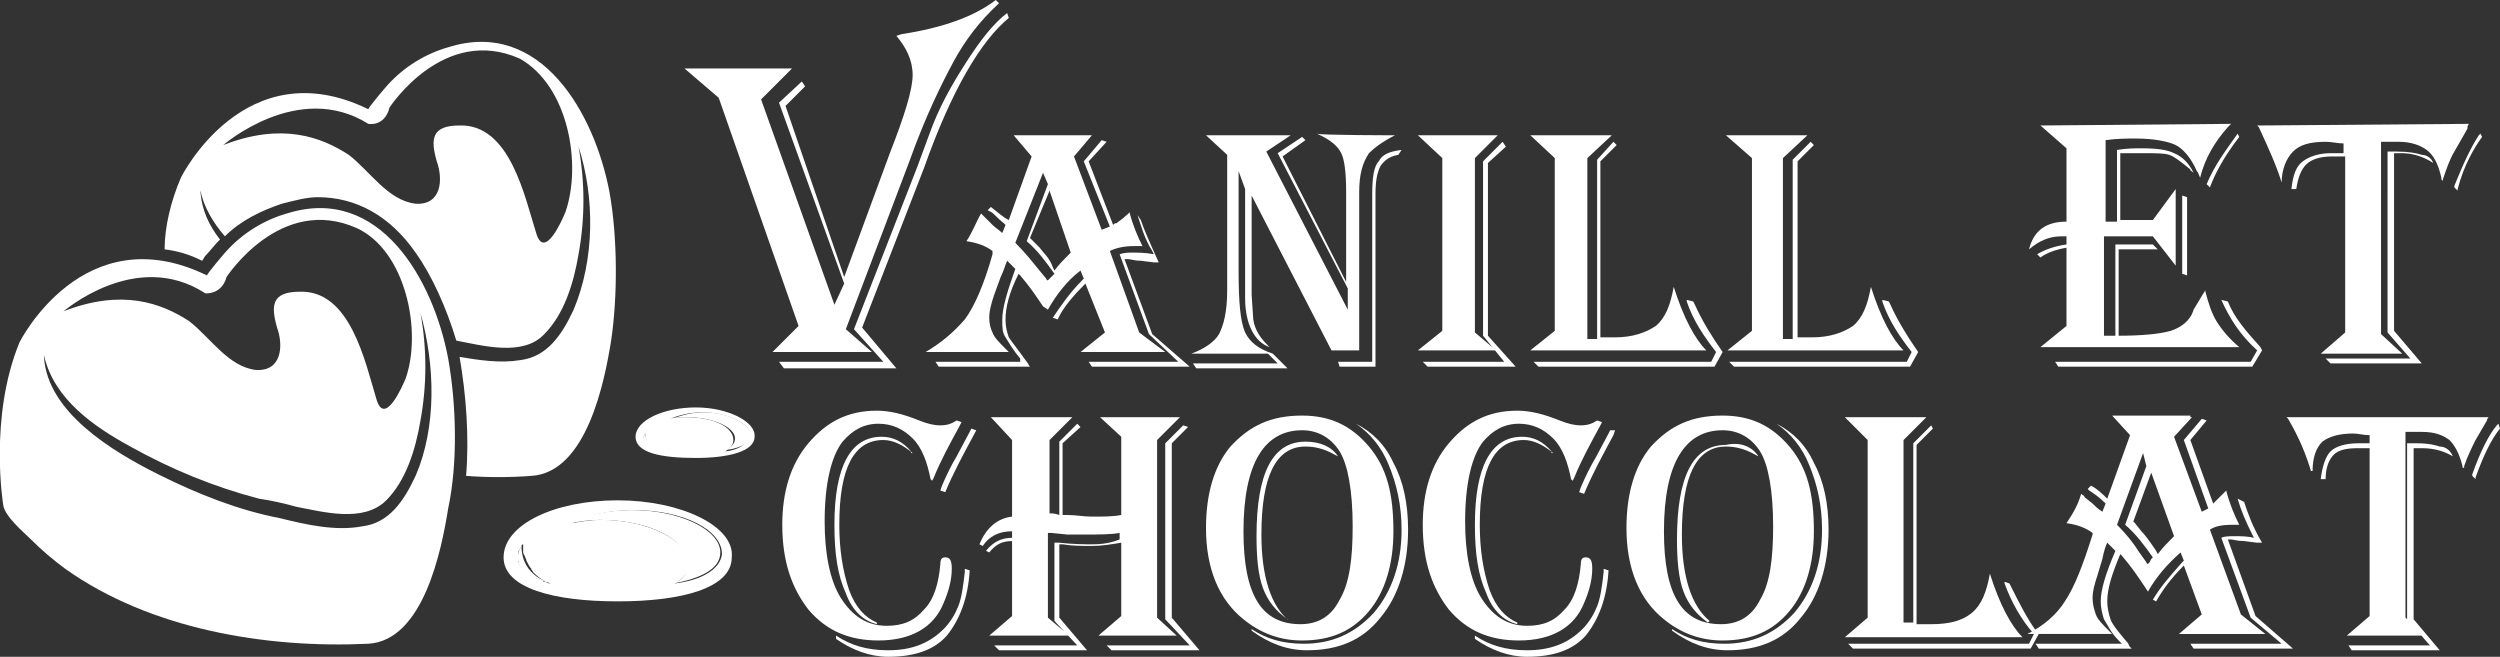 <?xml version="1.0" encoding="utf-8"?>
<!-- Generator: Adobe Illustrator 24.1.0, SVG Export Plug-In . SVG Version: 6.00 Build 0)  -->
<svg version="1.1" id="Layer_1" xmlns="http://www.w3.org/2000/svg" xmlns:xlink="http://www.w3.org/1999/xlink" x="0px" y="0px"
	 width="153.4px" height="40.3px" viewBox="0 0 153.4 40.3" style="enable-background:new 0 0 153.4 40.3;" xml:space="preserve">
<rect x="0" y="0" width="153.4" height="40.3" fill="#333333" stroke="none"/>
<style type="text/css">
	.st0{fill:#FFFFFF;}
</style>
<g>
	<path class="st0" d="M38.8,31.3c-1.5,0-2.9,0.3-3.8,0.8c0.6-0.1,1.1-0.2,1.8-0.2c3,0,5.4,1.2,5.4,2.7c0,0.6-0.3,1-0.9,1.2
		c1.7-0.3,2.9-0.9,2.9-1.9C44.2,32.5,41.7,31.3,38.8,31.3z"/>
	<path class="st0" d="M32,33.5c0,0-1.2,1.6,1.9,2.3C33.8,35.8,32,35.4,32,33.5z"/>
	<path class="st0" d="M39.6,26.6c0,0-0.7,0.8,1,1.1C40.3,27.6,39.6,27.3,39.6,26.6z"/>
	<path class="st0" d="M43.2,25.3c-0.8,0-1.4,0.2-2,0.4c0.3-0.1,0.6-0.1,1-0.1c1.5,0,2.9,0.6,2.9,1.3c0,0.3-0.2,0.5-0.5,0.7
		c0.9-0.1,1.5-0.5,1.5-1C45.9,26,44.7,25.3,43.2,25.3z"/>
	<path class="st0" d="M37.4,11.8C36.5,7,33.2,1.1,27.5,2.9c-1.4,0.4-2.7,1.2-3.7,2.3c-0.1,0.1-1.2,1.4-1.2,1.5
		C15,3,11.1,10.9,11.1,10.9c-0.6,1.4-1,3-1,4.4c0.8,0.1,1.5,0.3,2.3,0.7c0.1-0.1,0.1-0.2,0.2-0.3c0.2-0.2,0.6-0.7,0.7-0.8
		c0.1-0.1,0.1-0.1,0.2-0.2c-0.7-0.9-1.1-1.8-1.2-2.9v-0.1c0.2,1,0.8,2,1.5,2.8c1-1,2.3-1.6,3.5-2c0.8-0.2,1.5-0.4,2.2-0.4
		c2.3,0,4.4,1.1,6,3.4c1,1.4,1.9,3.4,2.5,5.4c1.6,0.3,4.1,1,5.4-0.4c1.2-1.2,1.8-3.1,2.1-4.9c0.4-2.2,0.4-4.4,0-6.6
		c1,3.1,1,6.9-0.3,10c-0.7,1.5-1.6,2.9-3.3,3.1c-1.2,0.2-2.5,0-3.7-0.2c0.4,2.3,0.6,4.9,0.4,7.3c1.3,0.1,2.7,0.1,4,0
		c3.4-0.2,4.5-5.8,4.9-8.3C37.9,18.2,37.9,14.6,37.4,11.8z M34.7,13c-0.2,0.5-1.3,3-1.8,1.3c-0.7-2.2-1.6-6.7-4.7-6.6
		c-1.7,0-1.8,0.8-1.4,2.2c0.4,1.1,0.3,2.7-1.3,2.6c-1.7-0.2-2.8-2-4.1-3c-1.7-1.1-4.1-2-7.7-0.6c0,0,4.6-4,8.9-1.3c0,0,1,0.2,1.3-1
		c0,0,3.3-5.1,8-3C34.9,5.3,35.7,10.1,34.7,13z"/>
	<path class="st0" d="M27.5,22c-0.9-4.8-4.2-10.7-9.9-8.9c-1.4,0.4-2.7,1.2-3.7,2.3c-0.1,0.1-1.2,1.4-1.2,1.5
		C5.1,13.2,1.2,21,1.2,21c-1.9,4.6-1,10-1,10c0.1,0.7,1.3,1.7,1.7,2.1c0.7,0.7,1.3,1.2,2.1,1.8c5.2,3.7,12.3,4.9,18.6,4.6
		c3.4-0.2,4.5-5.8,4.9-8.3C28.1,28.4,28,24.8,27.5,22z M12.6,18c0,0,1,0.1,1.3-1c0,0,3.3-5.1,8-3c3,1.4,4,6.3,3,9.2
		c-0.2,0.5-1.3,3-1.8,1.3c-0.7-2.3-1.6-6.7-4.7-6.6c-1.7,0-1.8,0.8-1.4,2.2c0.4,1.1,0.3,2.7-1.3,2.6c-1.7-0.2-2.8-2-4.1-3
		c-1.7-1.1-4.1-2-7.7-0.6C3.8,19.2,8.3,15.2,12.6,18z M25.5,29.2c-0.7,1.5-1.6,2.9-3.3,3.1c-1.6,0.3-3.4-0.1-5-0.5
		c-2.6-0.5-5.1-1.5-7.5-2.7c-2.8-1.4-6.8-3.8-7-7.2c0-0.1,0-0.1,0-0.1c0.6,2.7,3.1,4.4,5.3,5.6c2.5,1.4,5.2,2.5,7.9,3.2
		c0.7,0.1,1.6,0.3,2.3,0.5c1.6,0.3,4.1,1,5.5-0.4c1.2-1.2,1.8-3.1,2.1-4.9c0.4-2.2,0.4-4.4,0-6.6C26.7,22.4,26.8,26.2,25.5,29.2z"/>
	<path class="st0" d="M37.9,30.7c-3.9,0-7,1.5-7,3.5c0,1.9,3.1,2.7,7,2.7s7-0.8,7-2.7C45.1,32.3,41.8,30.7,37.9,30.7z M33.3,35.6
		c-0.4-0.1-0.6-0.2-0.8-0.4c-0.1,0-0.1-0.1-0.2-0.1c-0.1-0.1-0.2-0.1-0.2-0.2L32,34.8c-0.1-0.1-0.2-0.3-0.2-0.4v-0.1
		c0-0.1,0-0.2,0-0.3s0-0.2,0.1-0.3c0-0.1,0.1-0.1,0.1-0.2s0.1-0.1,0.1-0.1c0,0.1,0,0.2,0,0.4c0,0.1,0,0.2,0.1,0.3
		c0,0.1,0.1,0.2,0.1,0.3c0.1,0.2,0.2,0.4,0.3,0.5c0,0.1,0.1,0.1,0.1,0.2c0.3,0.3,0.6,0.5,0.8,0.6c0.1,0,0.2,0.1,0.3,0.1
		c-0.1,0-0.2,0-0.3-0.1C33.4,35.7,33.3,35.7,33.3,35.6z M41.4,35.8c0.6-0.3,0.9-0.8,0.9-1.2c0-1.4-2.5-2.7-5.4-2.7
		c-0.7,0-1.2,0.1-1.8,0.2c1-0.5,2.3-0.8,3.8-0.8c3,0,5.4,1.2,5.4,2.7C44.2,34.9,43.1,35.6,41.4,35.8z"/>
	<path class="st0" d="M42.7,25c-2,0-3.7,0.8-3.7,1.8c0,1,1.6,1.3,3.7,1.3c2,0,3.6-0.4,3.6-1.3C46.4,25.9,44.7,25,42.7,25z
		 M39.6,26.6c0,0.9,0.7,1.1,1,1.1C39,27.3,39.6,26.6,39.6,26.6z M44.5,27.7c0.3-0.2,0.5-0.4,0.5-0.7c0-0.8-1.2-1.4-2.9-1.4
		c-0.3,0-0.7,0-1,0.1c0.5-0.2,1.2-0.4,2-0.4c1.5,0,2.9,0.7,2.9,1.3C45.9,27.2,45.4,27.6,44.5,27.7z"/>
</g>
<g>
	<path class="st0" d="M61.1,0l0.2,0.2c-1.2,1.1-2.1,2.3-2.8,3.6s-1.7,3.3-2.7,6.1l-3.9,10.3l1.6,1.4h-6.1L49,20L44.1,6L42,4.2h6.6
		l-1.9,1.9l4.5,12.6l0.6-1.3L47.8,6.3L49.2,5l0.2,0.3l-1.2,1.2L51.8,17l2.8-7.6C55.5,7.1,56,5.5,56,4.6s-0.4-1.7-1-2.4l0.3-0.1
		C57.9,1.7,59.8,1,61.1,0z M61.8,0.8l0.1,0.3c-1.7,1.4-3.5,4.4-5.2,9.2l-3.8,9.8l2.1,2.5h-6.9l-0.3-0.4h6.4l-1.8-2l3.9-10l0.7-1.9
		c0.6-1.7,1.4-3.1,2.3-4.5C60.2,2.4,61,1.4,61.8,0.8z"/>
	<path class="st0" d="M67,8.3l-1.1,1.3l1.7,4.5l0.5-0.2l-1.6-4l1.1-1.3l0.3,0.1l-1.1,1.2l1.5,3.9c0.1-0.1,0.1-0.1,0.2-0.1l0.4-0.3
		c0.2-0.2,0.4-0.3,0.4-0.4c0.2,0.8,0.5,1.5,0.8,2.1c-0.2,0-0.4,0-0.5,0c-0.6,0-1.1,0.1-1.5,0.3l1.8,5l1.6,1.2h-5.2l1.5-1.2l-1.2-3
		c-0.7,0.7-1.4,1.5-1.7,2.2l-0.3-0.1c0.4-0.6,1-1.5,1.8-2.3l0.1-0.1l-0.2-0.5c-0.8,0.6-1.5,1.5-2,2.4L64,18.8
		c-0.4-0.6-0.8-1.2-1.4-1.9l-0.1-0.1c-0.6,1.2-0.8,2.1-0.8,2.8c0,0.5,0.1,0.8,0.2,1.1c0.2,0.3,0.6,0.8,1.1,1.5
		c0.1,0.1,0.1,0.2,0.2,0.3h-5.6l-0.2-0.3h5.2L62.6,22c-0.5-0.6-0.7-1-0.9-1.3c-0.2-0.3-0.2-0.6-0.2-1.1c0-0.7,0.3-1.7,0.8-3.1
		l-0.5-0.5c-0.1,0.2-0.2,0.6-0.4,1l-0.4,1.1c-0.2,0.6-0.3,1-0.3,1.4s0.1,0.7,0.2,0.9c0.1,0.3,0.4,0.6,0.8,1c0,0,0.1,0.1,0.2,0.2
		h-5.1c1-0.6,1.7-1.2,2.4-2c0.6-0.8,1.2-2.2,1.7-4v-0.2c-0.4-0.3-0.9-0.5-1.6-0.6c0.4-0.6,0.6-1.2,0.9-1.7c0.1,0.1,0.2,0.2,0.2,0.2
		l0.5,0.5c0.2,0.2,0.4,0.3,0.6,0.5l0.2-0.5l-0.1-0.1c-0.4-0.3-0.6-0.6-0.8-0.7l-0.2-0.1l0.2-0.2c0.4,0.3,0.7,0.6,1.1,0.8l1.4-3.9
		l-1.1-1.3H67z M64,10.6l-1.7,4.3c0.6,0.6,1,1.1,1.4,1.6l0.5,0.6c0,0,0,0.1,0.1,0.1c0.1-0.1,0.1-0.1,0.1-0.1l0.2-0.2l0.1-0.1
		c-0.5-0.7-1-1.4-1.7-2l1.3-3.5L64,10.6z M64.4,11.7l-1.2,2.9c0.1,0.1,0.1,0.1,0.1,0.1l0.5,0.5c0.2,0.3,0.6,0.6,0.8,1.2l0.1,0.2
		c0.3-0.4,0.6-0.7,1-1.1L64.4,11.7z M70,13.5c0.2,0.6,0.6,1.5,1.1,2.6c-0.2,0-0.3,0-0.3,0L70,16c-0.4,0-0.6-0.1-0.8-0.1
		c0,0-0.1,0-0.2,0l1.7,4.6l2.3,2h-6l-0.2-0.3h5.5l-1.8-1.7l-1.8-4.9c0.3-0.1,0.5-0.1,0.8-0.1s0.8,0,1.3,0.1l-0.1-0.2
		c-0.5-0.8-0.7-1.6-0.9-2.2L70,13.5z"/>
	<path class="st0" d="M85.6,8.3c-0.8,0.4-1.3,0.8-1.6,1.1c-0.4,0.6-0.6,1.3-0.6,2.4v0.6v9.1h-1.7l-4.9-9.5v5.6v0.5l0.1,1.5
		c0.1,0.7,0.5,1.2,0.9,1.6l0.1,0.1c-0.9-0.3-1.5-1.4-1.5-3v-1v-5.7L76,10.5v6.1c0,1.9,0.1,3.1,0.4,3.8c0.3,0.6,0.8,1,1.7,1.3
		l0.9,0.9h-5.6l-0.2-0.3h5.2l-0.6-0.6h-4.7c0.8-0.3,1.4-0.7,1.7-1.2c0.3-0.6,0.5-1.4,0.5-2.7V9.5L74,8.3h5.2l-1.5,1l5,9.7v-1.3
		l-4.3-8.3l1.5-1l0.2,0.2l-1.4,1l3.9,7.7v-4.9v-0.6c0-1.2-0.1-2-0.3-2.4s-0.6-0.8-1.5-1.2C80.9,8.3,85.6,8.3,85.6,8.3z M86,9.2
		l-0.2,0.3c-0.6,0.1-0.9,0.4-1.1,0.7c-0.2,0.4-0.3,0.9-0.3,1.7v10.6h-2.2l-0.1-0.3h2.1V11.9c0-1,0.1-1.7,0.4-2
		C84.8,9.5,85.2,9.3,86,9.2z"/>
	<path class="st0" d="M87,8.3h4.9l-1.4,1.4v10.7l1.3,1.1H87l1.5-1.2V9.7L87,8.3z M92.4,9l-1.1,1v10.6l1.7,1.9h-5.4l-0.3-0.3h5
		L91,20.6V9.9l1.2-1.2L92.4,9z"/>
	<path class="st0" d="M93.9,8.3h5l-1.5,1.4v11.1h0.1h0.4h0.1v-11L99,8.7l0.2,0.2l-1,1v10.8c0.3,0,0.6,0,0.9,0c1.1,0,1.9-0.3,2.5-0.7
		c0.6-0.5,0.9-1.3,1.1-2.4c0.6,1.9,1.3,3.2,2,3.9H93.9l1.5-1.2V9.7L93.9,8.3z M105.7,21.6l-0.5,0.9H94.4l-0.3-0.3h10.9l0.3-0.6
		c-0.7-0.9-1.4-1.9-1.8-3.1v-0.1l0.4,0.1l0.1,0.2C104.4,19.6,105,20.6,105.7,21.6L105.7,21.6z"/>
	<path class="st0" d="M105.9,8.3h5l-1.5,1.4v11.1h0.1h0.4h0.1v-11l1.1-1.1l0.2,0.2l-1,1v10.8c0.3,0,0.6,0,0.9,0
		c1.1,0,1.9-0.3,2.5-0.7c0.6-0.5,0.9-1.3,1.1-2.4c0.6,1.9,1.3,3.2,2,3.9h-10.8l1.5-1.2V9.7L105.9,8.3z M117.7,21.6l-0.5,0.9h-10.8
		l-0.3-0.3h10.9l0.3-0.6c-0.7-0.9-1.4-1.9-1.8-3.1v-0.1l0.4,0.1l0.1,0.2C116.4,19.6,117,20.6,117.7,21.6L117.7,21.6z"/>
	<path class="st0" d="M136.9,7.6l-0.2,0.2c-0.8,0.9-1.4,1.9-1.7,3.1c-0.1-0.2-0.1-0.3-0.2-0.4c-0.4-0.9-0.9-1.4-1.3-1.6
		c-0.4-0.2-1.3-0.4-2.4-0.4c-0.6,0-1.2,0-1.9,0.1v5h0.7V9.2c0.6-0.1,1.1-0.1,1.5-0.1c1,0,1.6,0.1,2,0.3c0.5,0.2,0.9,0.6,1.2,1.2
		c-0.1-0.1-0.2-0.1-0.2-0.2c-0.6-0.5-1-0.8-1.3-0.9c-0.3-0.1-0.8-0.1-1.5-0.1c-0.2,0-0.7,0-1.3,0h-0.2v4.1h2l1.4-1.9v4.7l-1.4-1.8
		h-3v6.1h0.7V15h2.3l0.3,0.3h-2.4v5.3c1.4,0,2.5-0.1,3.2-0.3c0.6-0.2,1.2-0.6,1.4-1.3l0.6-1c0,0,0.1-0.1,0.1-0.2
		c0.2,0.8,0.4,1.4,0.7,1.9c0.3,0.5,0.8,1.1,1.4,1.6h-12.2l1.6-1.3v-4.8c-0.6,0.1-1.2,0.3-1.6,0.6l-0.2-0.2c0.5-0.3,1.1-0.5,1.8-0.6
		v-0.5c-0.1,0-0.2,0-0.3,0c-0.8,0-1.4,0.3-2,0.8c0.3-1.2,1.1-1.7,2.3-1.7V9.1l-1.6-1.4L136.9,7.6L136.9,7.6z M138.8,21.5l-0.6,1
		h-11.9l-0.2-0.3h12l0.4-0.7c-1.1-1-1.7-2-2.2-3.1l0.4,0.1c0.4,1,1.1,1.8,2,2.8L138.8,21.5z M134.2,12.1v4.8l-0.3-0.1V12L134.2,12.1
		z M137.4,8.4L137.4,8.4c-1,1.3-1.5,2.3-1.8,3.1l-0.2-0.2c0.5-1.2,1.2-2.1,1.9-3.1L137.4,8.4z"/>
	<path class="st0" d="M151.5,7.6c-0.1,0.1-0.1,0.2-0.1,0.3l-0.8,1.4c-0.3,0.5-0.5,1.1-0.7,1.7v0.1l-0.1-0.1v-0.1
		c-0.2-0.9-0.5-1.4-0.9-1.7s-1-0.5-1.7-0.5c-0.3,0-0.7,0-1,0h-0.1v11.8l1.3,1.2h-5l1.5-1.3V9.6h-0.8c-0.8,0-1.3,0.2-1.6,0.5
		c-0.3,0.3-0.5,0.8-0.6,1.5h-0.3c0.1-0.9,0.3-1.4,0.7-1.7s1-0.5,1.7-0.5h0.7h0.1V8.8c-0.4,0-0.7-0.1-1.1-0.1c-1,0-1.6,0.2-2,0.6
		c-0.4,0.4-0.7,1.1-0.7,1.9H140c-0.3-1-0.8-2.1-1.4-3.4l-0.1-0.1L151.5,7.6L151.5,7.6z M149.3,10c-0.6-0.4-1.3-0.6-1.9-0.6
		c-0.2,0-0.4,0-0.5,0v10.9l1.7,2H143l-0.3-0.3h5.2l-1.4-1.6V9.3h0.6c0.7,0,1.2,0.1,1.5,0.2C148.9,9.5,149.2,9.7,149.3,10z
		 M152.3,8.4c-0.5,0.7-1.1,1.7-1.5,3.2v0.1l-0.2-0.2v-0.1c0.6-1.5,1.1-2.5,1.5-3.1l0.1-0.1L152.3,8.4z"/>
	<path class="st0" d="M59,25.9l-0.1,0.2c-0.6,1.1-1.2,2.2-1.6,3.2l-0.1,0.2l-0.1-0.1c-0.2-1-0.5-1.9-1.1-2.5
		c-0.6-0.6-1.3-0.9-2.1-0.9c-0.9,0-1.6,0.4-2.2,1.1c-0.7,0.9-1.1,2.6-1.1,4.9c0,1.9,0.3,3.6,1,4.7c0.7,1.1,1.6,1.7,2.8,1.7
		c1,0,1.7-0.3,2.3-1c0.6-0.6,0.9-1.6,1-2.8c0-0.3,0.1-0.4,0.3-0.4c0.3,0,0.4,0.2,0.4,0.7c0,0.7-0.2,1.4-0.5,2.1
		c-0.6,1.5-2,2.3-4,2.3c-1.8,0-3.2-0.6-4.3-1.9c-1-1.3-1.6-2.9-1.6-5.2c0-2,0.5-3.7,1.6-5c1.1-1.3,2.4-2,4.2-2
		c0.8,0,1.6,0.2,2.6,0.6c0.5,0.2,0.9,0.3,1.3,0.3c0.4,0,0.7-0.1,1-0.3L59,25.9z M59.5,35c-0.1,1.7-0.6,3-1.4,4
		c-0.8,0.9-2,1.3-3.6,1.3c-1.1,0-2.2-0.4-3.2-1.1V39c0.9,0.6,1.9,0.9,3.2,0.9c1.4,0,2.5-0.4,3.4-1.3c0.4-0.4,0.7-0.9,0.9-1.4
		c0.2-0.5,0.3-1.2,0.4-2.1v-0.2L59.5,35z M56,27.8c-0.6-0.5-1.2-0.8-1.8-0.8c-1.8,0-2.7,1.7-2.7,5.2c0,1.5,0.2,2.8,0.6,4
		c0.4,1.1,1,1.7,1.7,2v0.1c-0.8-0.2-1.5-0.8-1.9-1.9c-0.5-1.1-0.7-2.4-0.7-4.2c0-3.6,1-5.4,2.9-5.4c0.7,0,1.3,0.3,1.8,0.9v0.1H56z
		 M59.9,26.4l-0.1,0.2c-0.7,1.3-1.3,2.4-1.8,3.6l-0.3-0.1l0.1-0.3c0.3-0.7,0.6-1.3,0.9-1.8l0.8-1.5l0.1-0.2L59.9,26.4z"/>
	<path class="st0" d="M60.8,25.6h5l-1.4,1.4v4.5c0.2,0,0.3,0,0.6,0.1v-4.5l1.1-1.1l0.2,0.2l-1.1,1v4.4h0.3c0.5,0,1,0.1,1.5,0.1
		c0.7,0,1.3,0,1.8-0.1v-4.8l-1.3-1.2h4.9l-1.4,1.4v10.9l1.2,1.1h-4.8l1.4-1.2v-4.5c-0.6,0.1-1.2,0.2-1.8,0.2c-0.6,0-1.2,0-1.8-0.1
		H65v4.5l1.7,2h-5.4l-0.3-0.3h5.1l-1.4-1.5v-4.8H65c0.9,0.1,1.6,0.1,2,0.1c0.7,0,1.2-0.1,1.7-0.3v-0.4c-0.5,0.1-1.3,0.1-2.2,0.1
		c-0.5,0-0.8,0-1,0l-1-0.1c0,0-0.1,0-0.2,0v5.2l1.3,1.1h-4.9l1.4-1.2v-4.6c-0.6,0-1,0.2-1.4,0.7l-0.2-0.1c0.4-0.5,0.9-0.8,1.6-0.8
		v-0.4c-0.8,0-1.4,0.3-1.8,0.9l-0.2-0.1c0.4-1,1.1-1.6,2-1.7v-4.7L60.8,25.6z M72.9,26.2l-1,1v10.7l1.7,2h-5.4l-0.3-0.3H73L71.5,38
		V27.2l1.1-1.1L72.9,26.2z"/>
	<path class="st0" d="M79.9,25.5c1.7,0,3,0.6,4.1,1.9s1.5,2.9,1.5,5.2c0,2-0.5,3.7-1.5,4.9c-1,1.2-2.3,1.8-4.1,1.8
		c-1.3,0-2.5-0.4-3.6-1.3c-1.5-1.2-2.3-3.1-2.3-5.6c0-2.1,0.5-3.8,1.5-5C76.7,26.1,78,25.5,79.9,25.5z M79.9,26.4
		c-2.3,0-3.6,2-3.6,6.2c0,3.9,1.1,5.7,3.5,5.7c1.1,0,1.9-0.5,2.4-1.5c0.6-1,0.8-2.5,0.8-4.5c0-2.2-0.3-3.8-0.8-4.6
		C81.7,26.9,80.9,26.4,79.9,26.4z M83.2,26c1,0.5,1.8,1.3,2.3,2.4c0.6,1.1,0.9,2.5,0.9,4.1c0,2.2-0.6,4.1-1.7,5.4
		c-1.1,1.4-2.6,2-4.5,2c-1.2,0-2.3-0.4-3.4-1.2v-0.1c0.9,0.6,1.9,0.9,3.2,0.9c1.7,0,3.1-0.6,4.3-1.9c1.1-1.3,1.7-3,1.7-5.1
		c0-1.5-0.3-2.8-0.8-4C84.8,27.5,84.1,26.6,83.2,26C83.2,26,83.2,26,83.2,26z M82.1,28l-0.2-0.1c-0.7-0.4-1.3-0.5-1.8-0.5
		c-1.8,0-2.7,1.8-2.7,5.4c0,2.6,0.6,4.4,1.7,5.3L79,38c-0.7-0.5-1.2-1.1-1.5-1.9c-0.3-0.8-0.4-1.9-0.4-3.2c0-3.9,1-5.8,3-5.8
		C81,27.1,81.7,27.4,82.1,28z"/>
	<path class="st0" d="M98.3,25.9l-0.1,0.2c-0.6,1.1-1.2,2.2-1.6,3.2l-0.1,0.2l-0.1-0.1c-0.2-1-0.5-1.9-1.1-2.5
		C94.7,26.3,94,26,93.2,26c-0.9,0-1.6,0.4-2.2,1.1c-0.7,0.9-1.1,2.6-1.1,4.9c0,1.9,0.3,3.6,1,4.7c0.7,1.1,1.6,1.7,2.8,1.7
		c1,0,1.7-0.3,2.3-1c0.6-0.6,0.9-1.6,1-2.8c0-0.3,0.1-0.4,0.3-0.4c0.3,0,0.4,0.2,0.4,0.7c0,0.7-0.2,1.4-0.5,2.1
		c-0.6,1.5-2,2.3-4,2.3c-1.8,0-3.2-0.6-4.3-1.9c-1-1.3-1.6-2.9-1.6-5.2c0-2,0.5-3.7,1.6-5s2.4-2,4.2-2c0.8,0,1.6,0.2,2.6,0.6
		c0.5,0.2,0.9,0.3,1.3,0.3c0.4,0,0.7-0.1,1-0.3L98.3,25.9z M98.7,35c-0.1,1.7-0.6,3-1.4,4c-0.8,0.9-2,1.3-3.6,1.3
		c-1.1,0-2.2-0.4-3.2-1.1V39c0.9,0.6,1.9,0.9,3.2,0.9c1.4,0,2.5-0.4,3.4-1.3c0.4-0.4,0.7-0.9,0.9-1.4c0.2-0.5,0.3-1.2,0.4-2.1v-0.2
		L98.7,35z M95.3,27.8c-0.6-0.5-1.2-0.8-1.8-0.8c-1.8,0-2.7,1.7-2.7,5.2c0,1.5,0.2,2.8,0.6,4c0.4,1.1,1,1.7,1.7,2v0.1
		c-0.8-0.2-1.5-0.8-1.9-1.9c-0.5-1.1-0.7-2.4-0.7-4.2c0-3.6,1-5.4,2.9-5.4c0.7,0,1.3,0.3,1.8,0.9v0.1H95.3z M99.1,26.4L99,26.7
		c-0.7,1.3-1.3,2.4-1.8,3.6l-0.3-0.1l0.1-0.3c0.3-0.7,0.6-1.3,0.9-1.8l0.8-1.5l0.1-0.2L99.1,26.4z"/>
	<path class="st0" d="M105.7,25.5c1.7,0,3,0.6,4.1,1.9s1.5,2.9,1.5,5.2c0,2-0.5,3.7-1.5,4.9c-1,1.2-2.3,1.8-4.1,1.8
		c-1.3,0-2.5-0.4-3.6-1.3c-1.5-1.2-2.3-3.1-2.3-5.6c0-2.1,0.5-3.8,1.5-5C102.5,26.1,103.8,25.5,105.7,25.5z M105.7,26.4
		c-2.3,0-3.6,2-3.6,6.2c0,3.9,1.1,5.7,3.5,5.7c1.1,0,1.9-0.5,2.4-1.5c0.6-1,0.8-2.5,0.8-4.5c0-2.2-0.3-3.8-0.8-4.6
		C107.5,26.9,106.7,26.4,105.7,26.4z M109,26c1,0.5,1.8,1.3,2.3,2.4c0.6,1.1,0.9,2.5,0.9,4.1c0,2.2-0.6,4.1-1.7,5.4
		c-1.1,1.4-2.6,2-4.5,2c-1.2,0-2.3-0.4-3.4-1.2v-0.1c0.9,0.6,1.9,0.9,3.2,0.9c1.7,0,3.1-0.6,4.3-1.9c1.1-1.3,1.7-3,1.7-5.1
		c0-1.5-0.3-2.8-0.8-4C110.6,27.5,109.9,26.6,109,26C109,26,109,26,109,26z M107.9,28l-0.2-0.1c-0.7-0.4-1.3-0.5-1.8-0.5
		c-1.8,0-2.7,1.8-2.7,5.4c0,2.6,0.6,4.4,1.7,5.3l-0.1,0.1c-0.7-0.5-1.2-1.1-1.5-1.9c-0.3-0.8-0.4-1.9-0.4-3.2c0-3.9,1-5.8,3-5.8
		C106.8,27.1,107.5,27.4,107.9,28z"/>
	<path class="st0" d="M113.2,25.6h5l-1.4,1.4v11.2h0.1h0.4h0.1V27.2l1.1-1.1l0.1,0.2l-1,1v11c0.3,0,0.6,0,0.9,0
		c1.1,0,1.9-0.2,2.5-0.7c0.6-0.5,0.9-1.3,1.1-2.4c0.6,1.9,1.3,3.2,2,3.9h-10.9l1.4-1.2V27L113.2,25.6z M125.1,38.9l-0.5,0.9h-10.9
		l-0.3-0.3h11.1l0.3-0.6c-0.8-0.9-1.4-2-1.8-3.1v-0.1l0.3,0.1l0.1,0.2c0.5,1,1,2,1.6,2.8L125.1,38.9z"/>
	<path class="st0" d="M134.5,25.6l-1.1,1.2l1.7,4.6l0.4-0.2l-1.5-4.2l1.1-1.3l0.3,0.1l-1,1.2l1.4,3.9c0.1-0.1,0.1-0.1,0.1-0.1
		l0.3-0.3c0.2-0.2,0.3-0.3,0.4-0.4c0.2,0.8,0.5,1.5,0.8,2.1c-0.2,0-0.3,0-0.4,0c-0.7,0-1.1,0.1-1.4,0.3l1.9,5.2l1.5,1.2h-5.3
		l1.4-1.2l-1.1-3c-0.8,0.8-1.3,1.5-1.7,2.2l-0.2-0.1c0.4-0.7,1-1.4,1.8-2.3l0.1-0.1l-0.2-0.5c-0.8,0.7-1.5,1.5-2,2.4l-0.2-0.3
		c-0.4-0.6-0.8-1.2-1.4-1.9l-0.1-0.1c-0.5,1.2-0.8,2.1-0.8,2.9c0,0.4,0.1,0.8,0.2,1.1c0.1,0.3,0.5,0.8,1.1,1.5
		c0,0.1,0.1,0.2,0.2,0.3h-5.7l-0.2-0.3h5.3l-0.2-0.2c-0.5-0.5-0.7-1-0.9-1.3c-0.1-0.3-0.2-0.7-0.2-1.1c0-0.7,0.3-1.7,0.9-3.1
		l-0.5-0.5c-0.1,0.2-0.2,0.5-0.3,1l-0.3,1c-0.2,0.6-0.3,1-0.3,1.4s0.1,0.7,0.2,1c0.1,0.3,0.4,0.6,0.8,1c0,0,0.1,0.1,0.2,0.2h-5.2
		c1-0.5,1.8-1.2,2.3-2c0.6-0.9,1.1-2.2,1.7-4.1v-0.1c-0.4-0.3-0.9-0.5-1.6-0.6c0.4-0.6,0.7-1.1,0.9-1.8c0.1,0.1,0.2,0.1,0.2,0.2
		l0.5,0.4c0.2,0.2,0.3,0.3,0.6,0.5l0.2-0.5l-0.1-0.1c-0.3-0.3-0.6-0.5-0.9-0.7l-0.1-0.1l0.2-0.2c0.4,0.2,0.7,0.5,1,0.8l1.4-3.9
		l-1.1-1.2h4.8V25.6z M131.5,27.8l-1.6,4.4c0.5,0.5,1,1.1,1.3,1.6l0.5,0.7c0,0,0,0.1,0.1,0.1c0.1-0.1,0.1-0.1,0.1-0.1l0.1-0.2
		l0.1-0.1c-0.5-0.7-1-1.4-1.7-2l1.3-3.6L131.5,27.8z M132,29l-1.1,3c0.1,0.1,0.1,0.1,0.1,0.1l0.4,0.5c0.2,0.2,0.5,0.6,0.9,1.2
		l0.1,0.2c0.3-0.4,0.6-0.7,1-1.1L132,29z M137.7,30.8c0.2,0.6,0.5,1.5,1.1,2.5c-0.2,0-0.2,0-0.3,0l-0.8-0.1c-0.4,0-0.7-0.1-0.8-0.1
		c0,0-0.1,0-0.2,0l1.7,4.7l2.3,2h-6.1l-0.2-0.3h5.6l-1.9-1.6l-1.8-4.9c0.2-0.1,0.5-0.1,0.8-0.1c0.4,0,0.8,0,1.2,0.1l-0.1-0.2
		c-0.4-0.8-0.7-1.5-0.9-2.2L137.7,30.8z"/>
	<path class="st0" d="M152.7,25.6c-0.1,0.1-0.1,0.2-0.1,0.2l-0.7,1.2c-0.2,0.4-0.5,1-0.7,1.6v0.1l-0.1,0v-0.1
		c-0.2-0.8-0.5-1.3-0.8-1.6c-0.4-0.3-0.9-0.5-1.7-0.5c-0.3,0-0.6,0-0.9,0h-0.1v11.4l1.2,1.1h-4.8l1.4-1.2V27.5h-0.7
		c-0.7,0-1.2,0.1-1.5,0.4s-0.5,0.8-0.5,1.5h-0.3c0.1-0.8,0.3-1.4,0.6-1.7c0.3-0.3,0.9-0.5,1.7-0.5h0.6h0.1v-0.5
		c-0.4,0-0.7-0.1-1-0.1c-0.9,0-1.5,0.2-1.9,0.5c-0.4,0.4-0.6,1-0.6,1.8h-0.1c-0.3-1-0.7-2-1.4-3.2l-0.1-0.1h12.5V25.6z M150.5,28
		c-0.5-0.3-1.1-0.5-1.9-0.5c-0.2,0-0.3,0-0.5,0v10.5l1.6,1.9h-5.4l-0.2-0.3h5l-1.4-1.6V27.2h0.6c0.7,0,1.1,0.1,1.4,0.2
		C150.1,27.4,150.4,27.7,150.5,28z M153.4,26.3c-0.5,0.6-1,1.6-1.5,3v0.1l-0.2-0.2v-0.1c0.5-1.4,1-2.4,1.5-3l0.1-0.1L153.4,26.3z"/>
</g>
</svg>
